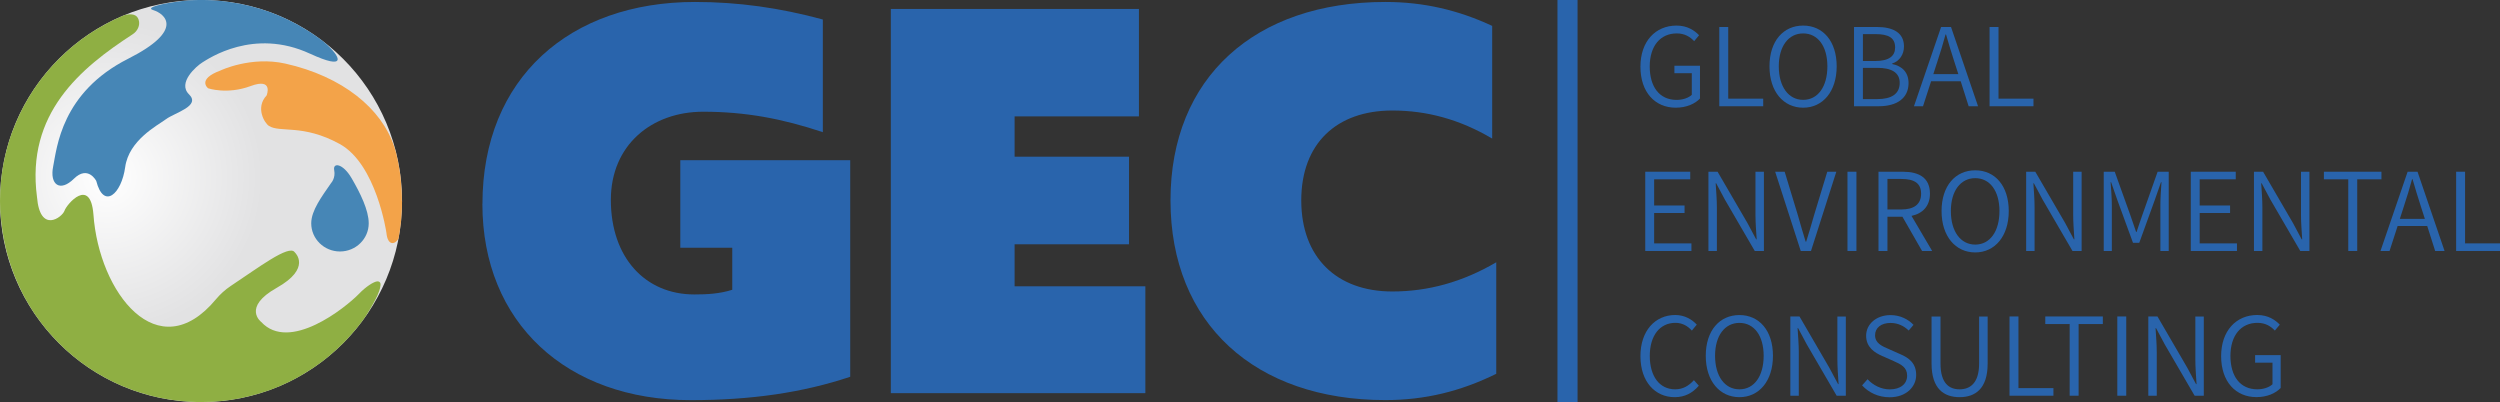 <?xml version="1.0" encoding="UTF-8"?><svg id="Capa_1" xmlns="http://www.w3.org/2000/svg" xmlns:xlink="http://www.w3.org/1999/xlink" viewBox="0 0 497.46 80"><rect x="0" y="0" width="497.46" height="80" fill="#333333" stroke="none"/><defs><style>.cls-1{fill:url(#radial-gradient);}.cls-1,.cls-2,.cls-3,.cls-4,.cls-5,.cls-6{stroke-width:0px;}.cls-2{fill-rule:evenodd;}.cls-2,.cls-5{fill:#4686b6;}.cls-3{fill:#f3a349;}.cls-4{fill:#2964ac;}.cls-6{fill:#8faf43;}</style><radialGradient id="radial-gradient" cx="34.29" cy="21.67" fx="34.29" fy="21.67" r="31.04" gradientTransform="translate(-12.95 13.62)" gradientUnits="userSpaceOnUse"><stop offset="0" stop-color="#fff"/><stop offset=".82" stop-color="#e7e7e8"/><stop offset="1" stop-color="#e2e2e3"/></radialGradient></defs><path class="cls-4" d="m96,40.58C96,15.49,113.43.39,138.29.39c8.6,0,16.85,1.16,25.44,3.49v22.42c-8.02-2.67-15.33-4.07-23.82-4.07-10.22,0-18.36,6.62-18.36,17.54,0,11.5,6.85,18.82,16.61,18.82,2.44,0,5-.12,7.55-.93v-8.36h-10.34v-17.43h33.81v43.1c-9.41,3.14-19.63,4.65-31.72,4.65-24.75,0-41.47-15.45-41.47-39.03Z"/><path class="cls-4" d="m177.26,1.78h49.37v21.38h-24.74v8.02h22.77v17.43h-22.77v8.36h26.02v21.26h-50.65V1.78Z"/><path class="cls-4" d="m232.91,39.88C232.91,15.37,249.76.39,275.66.39c7.67,0,14.52,1.63,21.26,4.76v22.42c-6.51-3.83-13.01-5.58-19.87-5.58-11.15,0-18.12,6.62-18.12,17.89s6.97,18.12,18.12,18.12c7.09,0,13.94-1.86,20.68-5.81v22.19c-7.09,3.49-14.17,5.23-22.07,5.23-25.91,0-42.75-15.22-42.75-39.73Z"/><circle class="cls-1" cx="40" cy="40" r="40"/><path class="cls-5" d="m61.7,10.69c-11.23-5.21-20.23,1-21.43,1.73-1.18.73-5.02,4.06-2.65,6.36,2.36,2.33-2.81,3.62-4.58,4.93-1.77,1.29-7.39,4.19-8.13,9.54-.73,5.35-4.28,8.54-5.76,2.75,0,0-1.63-3.19-4.44-.44-2.79,2.75-4.87,1.16-4.13-2.46.74-3.62,1.6-14.69,14.92-21.41,11.33-5.72,7.33-8.96,4.96-9.69-1.57-.48,1.63-1.27,5.28-1.73.25-.03.48-.06.73-.09.04,0,.09-.01.13-.01.29-.03.57-.06.86-.09.17-.01.36-.03.54-.03.33-.01.67-.04,1-.04.33-.01.65-.01.99-.01.39,0,.77,0,1.15.01.31.01.61.03.92.04.89.04,1.75.12,2.62.22.31.03.63.07.92.13,5.63.77,10.89,2.73,15.52,5.63.36.22.74.45,1.09.7.71.47,1.4.96,2.07,1.47.06.04.12.09.16.13,3.62,3.13,4.55,5.73-2.73,2.36Z"/><path class="cls-6" d="m75.64,57.28c-.09.39-.28.9-.55,1.53-.47,1-1.18,2.31-2.24,3.99-.01.01-.01.03-.03.04-.06.09-.12.19-.19.28-.19.26-.38.54-.57.8-.25.32-.48.64-.73.95-.45.57-.92,1.12-1.4,1.66-.48.55-.97,1.08-1.48,1.6-.51.51-1.02,1-1.56,1.5h-.01c-.49.45-1,.89-1.51,1.31-.52.44-1.05.84-1.59,1.24-.54.39-1.09.79-1.64,1.15-.01.01-.04.03-.07.04-.54.36-1.09.7-1.64,1.03-.01.01-.03.03-.04.03-.79.47-1.6.92-2.43,1.34-.33.16-.68.33-1.03.49-.39.19-.79.36-1.19.54-.29.13-.58.25-.89.36-.41.17-.81.32-1.22.48-.52.19-1.05.36-1.59.52-.52.17-1.05.32-1.57.45-.29.09-.58.16-.89.23-.49.13-1,.25-1.51.35-.57.12-1.15.23-1.75.31-.48.09-.96.16-1.45.2-.52.07-1.06.13-1.6.16-.48.06-.97.09-1.45.1-.6.03-1.21.04-1.8.04-.7,0-1.38-.01-2.07-.06-.42-.01-.83-.04-1.24-.09h-.06c-.54-.04-1.08-.1-1.61-.17-.49-.06-.99-.13-1.48-.2-.23-.04-.45-.07-.67-.13-.38-.06-.74-.13-1.11-.2-.54-.12-1.08-.23-1.61-.38-.33-.07-.68-.17-1.02-.28-.81-.22-1.61-.47-2.39-.74-.32-.12-.64-.23-.95-.35-.2-.07-.39-.15-.58-.23-.35-.15-.7-.28-1.05-.42-.7-.31-1.37-.61-2.04-.95-.33-.17-.67-.35-1-.52-.45-.23-.89-.48-1.32-.74-.04-.01-.07-.04-.1-.06-.35-.2-.7-.42-1.05-.64-.2-.13-.39-.25-.58-.38-.28-.17-.55-.36-.83-.55-.16-.12-.31-.22-.44-.31-.35-.26-.7-.51-1.05-.77-.84-.64-1.66-1.32-2.44-2.02-.39-.35-.79-.71-1.16-1.09-.33-.32-.65-.64-.97-.97-.12-.12-.23-.25-.33-.36-.28-.28-.54-.57-.79-.86-.09-.09-.17-.19-.26-.29-.29-.33-.58-.67-.86-1.02-.65-.8-1.27-1.63-1.86-2.47-.52-.76-1.02-1.53-1.48-2.33-.23-.36-.44-.74-.65-1.12-.04-.1-.12-.22-.17-.33-.23-.42-.45-.83-.65-1.27-.42-.86-.81-1.73-1.18-2.63-.17-.42-.33-.83-.49-1.27-.01-.06-.04-.12-.06-.19-.19-.47-.35-.95-.48-1.43-.07-.19-.13-.39-.19-.6-.15-.44-.26-.87-.38-1.31-.03-.13-.07-.26-.1-.41-.12-.39-.2-.8-.28-1.21-.07-.25-.12-.51-.17-.77-.12-.6-.23-1.19-.32-1.79-.06-.38-.12-.76-.15-1.13-.06-.32-.09-.64-.12-.96-.03-.22-.04-.44-.06-.65C.04,42.24,0,41.13,0,40,0,38.73.06,37.5.17,36.26c.03-.31.06-.61.1-.9.04-.41.09-.81.16-1.22.03-.2.06-.41.1-.61.04-.38.12-.77.2-1.15.03-.22.07-.44.13-.65.09-.47.19-.93.32-1.38.33-1.38.74-2.73,1.22-4.04.04-.13.1-.25.15-.36,2.24-6.01,5.89-11.33,10.56-15.55.09-.07.17-.16.28-.26.22-.2.45-.41.68-.6.44-.38.97-.8,1.56-1.25.23-.19.48-.36.74-.57.03-.01.06-.04.09-.06.32-.23.64-.47.97-.68.58-.41,1.16-.79,1.76-1.13.1-.07.22-.13.32-.19.12-.07.22-.15.33-.2.31-.19.61-.36.93-.52.07-.04.16-.09.23-.13.03-.01.07-.04.1-.06.13-.07.28-.15.41-.22.28-.13.54-.28.81-.41.22-.12.45-.22.68-.33.12-.06.23-.1.35-.15.42-.22.86-.41,1.31-.58.04-.03.09-.04.13-.06.01,0,.04,0,.07-.01,1.37-.32,2.4-.13,2.73.95.35,1.09-.23,2.27-1.21,2.89C16,13.57,5.16,22.57,7.36,39.19c.6,7.37,5.02,4.04,5.47,2.75.44-1.31,5.16-6.81,5.76.71,1.09,15.58,12.83,30.81,24.39,16.89.84-1,1.82-1.89,2.91-2.62,5.5-3.64,11.61-8.29,12.73-6.75.15.15,3.4,3.19-3.55,7.1-6.94,3.9-3.1,6.79-3.1,6.79,5.61,6.08,16.7-2.75,19.51-5.64.16-.16.32-.32.48-.48.33-.31.68-.6,1.02-.86.17-.13.33-.25.49-.35.17-.12.33-.22.49-.31.15-.09.31-.16.45-.23.13-.06.28-.1.39-.15.35-.09.61-.06.77.12.06.06.09.13.12.2.06.22.04.51-.06.92Z"/><path class="cls-3" d="m80,40c0,.49-.01.99-.03,1.48,0,.19-.01.38-.03.57-.03.64-.07,1.28-.13,1.91-.07.57-.13,1.13-.22,1.7v.03c-.09.58-.17,1.15-.29,1.72,0,.03-.01.06-.01.09-.77,1.27-2.17,1.37-2.4-1.19,0,0-1.99-13.66-9.31-17.67-7.32-4.01-11.85-2.17-14.07-3.59-.8-.49-2.78-3.58-.45-6.07,0,0,1.44-3.58-3.2-1.85-4.67,1.73-8.44.44-8.44.44,0,0-2.34-1.77,2.47-3.55,0,0,6.04-2.89,12.87-1.37,11.45,2.56,19.21,9,21.67,16.52.15.42.26.84.39,1.27,0,.01.01.04.01.06h0c.28,1.15.51,2.31.7,3.49.09.54.16,1.09.2,1.63.03.19.04.36.06.55.06.6.1,1.18.13,1.79.03.33.04.68.04,1.02.01.35.01.68.01,1.03Z"/><path class="cls-2" d="m73.37,44.44c0,3.08-2.56,5.6-5.72,5.6s-5.72-2.52-5.72-5.6c0-2.56,2.11-5.34,3.96-8.03,0,0,.92-.97.61-2.55-.31-1.59,1.75-1.37,3.48,1.63,1.7,2.92,3.39,6.33,3.39,8.95Z"/><path class="cls-4" d="m326.42,13.27c0-5.06,3-8.18,7.18-8.18,2.18,0,3.58.98,4.49,1.92l-.98,1.18c-.79-.84-1.85-1.54-3.46-1.54-3.29,0-5.38,2.52-5.38,6.58s1.94,6.65,5.35,6.65c1.2,0,2.35-.38,3.02-1.01v-4.3h-3.46v-1.49h5.09v6.53c-1.01,1.06-2.71,1.82-4.82,1.82-4.13,0-7.03-3.07-7.03-8.16Z"/><path class="cls-4" d="m342.11,5.37h1.78v14.26h6.96v1.51h-8.74V5.37Z"/><path class="cls-4" d="m352.1,13.2c0-5.04,2.76-8.11,6.7-8.11s6.67,3.1,6.67,8.11-2.76,8.23-6.67,8.23-6.7-3.19-6.7-8.23Zm11.52,0c0-4.03-1.92-6.55-4.82-6.55s-4.85,2.52-4.85,6.55,1.92,6.67,4.85,6.67,4.82-2.62,4.82-6.67Z"/><path class="cls-4" d="m368.92,5.37h4.56c3.19,0,5.38,1.13,5.38,3.86,0,1.56-.84,2.93-2.35,3.41v.1c1.94.38,3.26,1.63,3.26,3.79,0,3.07-2.4,4.61-5.93,4.61h-4.92V5.37Zm4.2,6.77c2.83,0,3.98-1.03,3.98-2.69,0-1.94-1.32-2.66-3.89-2.66h-2.52v5.35h2.42Zm.43,7.58c2.81,0,4.46-1.01,4.46-3.24,0-2.04-1.61-2.98-4.46-2.98h-2.86v6.22h2.86Z"/><path class="cls-4" d="m390.14,16.17h-5.88l-1.61,4.97h-1.8l5.4-15.77h1.97l5.38,15.77h-1.87l-1.58-4.97Zm-.46-1.42l-.82-2.54c-.58-1.8-1.1-3.5-1.63-5.35h-.1c-.5,1.85-1.01,3.55-1.61,5.35l-.82,2.54h4.97Z"/><path class="cls-4" d="m395.89,5.37h1.78v14.26h6.96v1.51h-8.74V5.37Z"/><path class="cls-4" d="m327.38,34.17h8.95v1.51h-7.18v5.21h6.05v1.49h-6.05v6.05h7.42v1.51h-9.19v-15.77Z"/><path class="cls-4" d="m339.95,34.17h1.82l5.95,10.22,1.73,3.24h.1c-.1-1.58-.24-3.31-.24-4.92v-8.54h1.68v15.77h-1.82l-5.95-10.23-1.73-3.24h-.1c.1,1.58.24,3.19.24,4.83v8.64h-1.68v-15.77Z"/><path class="cls-4" d="m353.22,34.17h1.9l2.64,8.69c.55,1.87.94,3.38,1.54,5.23h.1c.6-1.85,1.01-3.36,1.56-5.23l2.64-8.69h1.8l-5.04,15.77h-2.04l-5.09-15.77Z"/><path class="cls-4" d="m367.62,34.17h1.78v15.77h-1.78v-15.77Z"/><path class="cls-4" d="m382.46,49.94l-3.91-6.82h-2.98v6.82h-1.78v-15.77h4.82c3.19,0,5.42,1.15,5.42,4.37,0,2.47-1.44,3.94-3.67,4.42l4.11,6.98h-2.02Zm-6.89-8.26h2.76c2.54,0,3.94-1.03,3.94-3.14s-1.39-2.93-3.94-2.93h-2.76v6.07Z"/><path class="cls-4" d="m386.34,42c0-5.04,2.76-8.11,6.7-8.11s6.67,3.1,6.67,8.11-2.76,8.23-6.67,8.23-6.7-3.19-6.7-8.23Zm11.52,0c0-4.03-1.92-6.55-4.82-6.55s-4.85,2.52-4.85,6.55,1.92,6.67,4.85,6.67,4.82-2.62,4.82-6.67Z"/><path class="cls-4" d="m403.17,34.17h1.82l5.95,10.22,1.73,3.24h.1c-.1-1.58-.24-3.31-.24-4.92v-8.54h1.68v15.77h-1.82l-5.95-10.23-1.73-3.24h-.1c.1,1.58.24,3.19.24,4.83v8.64h-1.68v-15.77Z"/><path class="cls-4" d="m418.62,34.17h2.18l3.1,8.64,1.15,3.34h.1c.38-1.1.72-2.23,1.13-3.34l3.05-8.64h2.21v15.77h-1.66v-9.12c0-1.34.12-3.17.22-4.56h-.1l-1.25,3.58-3.07,8.47h-1.25l-3.1-8.47-1.25-3.58h-.1c.1,1.39.24,3.22.24,4.56v9.12h-1.61v-15.77Z"/><path class="cls-4" d="m435.93,34.17h8.95v1.51h-7.18v5.21h6.05v1.49h-6.05v6.05h7.42v1.51h-9.19v-15.77Z"/><path class="cls-4" d="m448.5,34.17h1.82l5.95,10.22,1.73,3.24h.1c-.1-1.58-.24-3.31-.24-4.92v-8.54h1.68v15.77h-1.82l-5.95-10.23-1.73-3.24h-.1c.1,1.58.24,3.19.24,4.83v8.64h-1.68v-15.77Z"/><path class="cls-4" d="m467.27,35.68h-4.85v-1.51h11.45v1.51h-4.82v14.26h-1.78v-14.26Z"/><path class="cls-4" d="m482.97,44.97h-5.88l-1.61,4.97h-1.8l5.4-15.77h1.97l5.38,15.77h-1.87l-1.58-4.97Zm-.46-1.42l-.82-2.54c-.58-1.8-1.1-3.5-1.63-5.35h-.1c-.5,1.85-1.01,3.55-1.61,5.35l-.82,2.54h4.97Z"/><path class="cls-4" d="m488.73,34.17h1.78v14.26h6.96v1.51h-8.74v-15.77Z"/><path class="cls-4" d="m326.42,70.87c0-5.06,2.93-8.19,6.94-8.19,1.9,0,3.38.94,4.27,1.92l-.98,1.18c-.82-.91-1.9-1.54-3.26-1.54-3.1,0-5.11,2.52-5.11,6.58s1.94,6.65,5.04,6.65c1.54,0,2.69-.67,3.74-1.82l.98,1.1c-1.25,1.44-2.76,2.28-4.8,2.28-3.91,0-6.82-3.07-6.82-8.16Z"/><path class="cls-4" d="m339.42,70.8c0-5.04,2.76-8.11,6.7-8.11s6.67,3.1,6.67,8.11-2.76,8.23-6.67,8.23-6.7-3.19-6.7-8.23Zm11.52,0c0-4.03-1.92-6.55-4.82-6.55s-4.85,2.52-4.85,6.55,1.92,6.67,4.85,6.67,4.82-2.62,4.82-6.67Z"/><path class="cls-4" d="m356.25,62.97h1.82l5.95,10.23,1.73,3.24h.1c-.1-1.58-.24-3.31-.24-4.92v-8.54h1.68v15.77h-1.82l-5.95-10.22-1.73-3.24h-.1c.1,1.58.24,3.19.24,4.82v8.64h-1.68v-15.77Z"/><path class="cls-4" d="m370.53,76.68l1.08-1.22c1.13,1.22,2.74,2.02,4.42,2.02,2.16,0,3.46-1.1,3.46-2.74s-1.18-2.23-2.69-2.9l-2.28-1.01c-1.44-.62-3.19-1.7-3.19-4.03s2.06-4.1,4.85-4.1c1.9,0,3.53.82,4.58,1.94l-.96,1.13c-.94-.91-2.14-1.51-3.62-1.51-1.85,0-3.07.96-3.07,2.45,0,1.61,1.44,2.18,2.64,2.71l2.28,1.01c1.82.77,3.26,1.82,3.26,4.2s-2.04,4.42-5.28,4.42c-2.23,0-4.13-.91-5.47-2.35Z"/><path class="cls-4" d="m384.35,72.36v-9.38h1.78v9.38c0,3.89,1.71,5.11,3.79,5.11s3.89-1.22,3.89-5.11v-9.38h1.7v9.38c0,5.02-2.5,6.67-5.59,6.67s-5.57-1.66-5.57-6.67Z"/><path class="cls-4" d="m399.86,62.97h1.78v14.26h6.96v1.51h-8.74v-15.77Z"/><path class="cls-4" d="m411.83,64.48h-4.85v-1.51h11.45v1.51h-4.82v14.26h-1.78v-14.26Z"/><path class="cls-4" d="m421.31,62.97h1.78v15.77h-1.78v-15.77Z"/><path class="cls-4" d="m427.48,62.97h1.82l5.95,10.23,1.73,3.24h.1c-.1-1.58-.24-3.31-.24-4.92v-8.54h1.68v15.77h-1.82l-5.95-10.22-1.73-3.24h-.1c.1,1.58.24,3.19.24,4.82v8.64h-1.68v-15.77Z"/><path class="cls-4" d="m441.97,70.87c0-5.06,3-8.19,7.18-8.19,2.18,0,3.58.98,4.49,1.92l-.98,1.18c-.79-.84-1.85-1.54-3.46-1.54-3.29,0-5.38,2.52-5.38,6.58s1.94,6.65,5.35,6.65c1.2,0,2.35-.38,3.02-1.01v-4.3h-3.46v-1.49h5.09v6.53c-1.01,1.06-2.71,1.82-4.82,1.82-4.13,0-7.03-3.07-7.03-8.16Z"/><rect class="cls-4" x="309.91" width="4" height="80"/></svg>